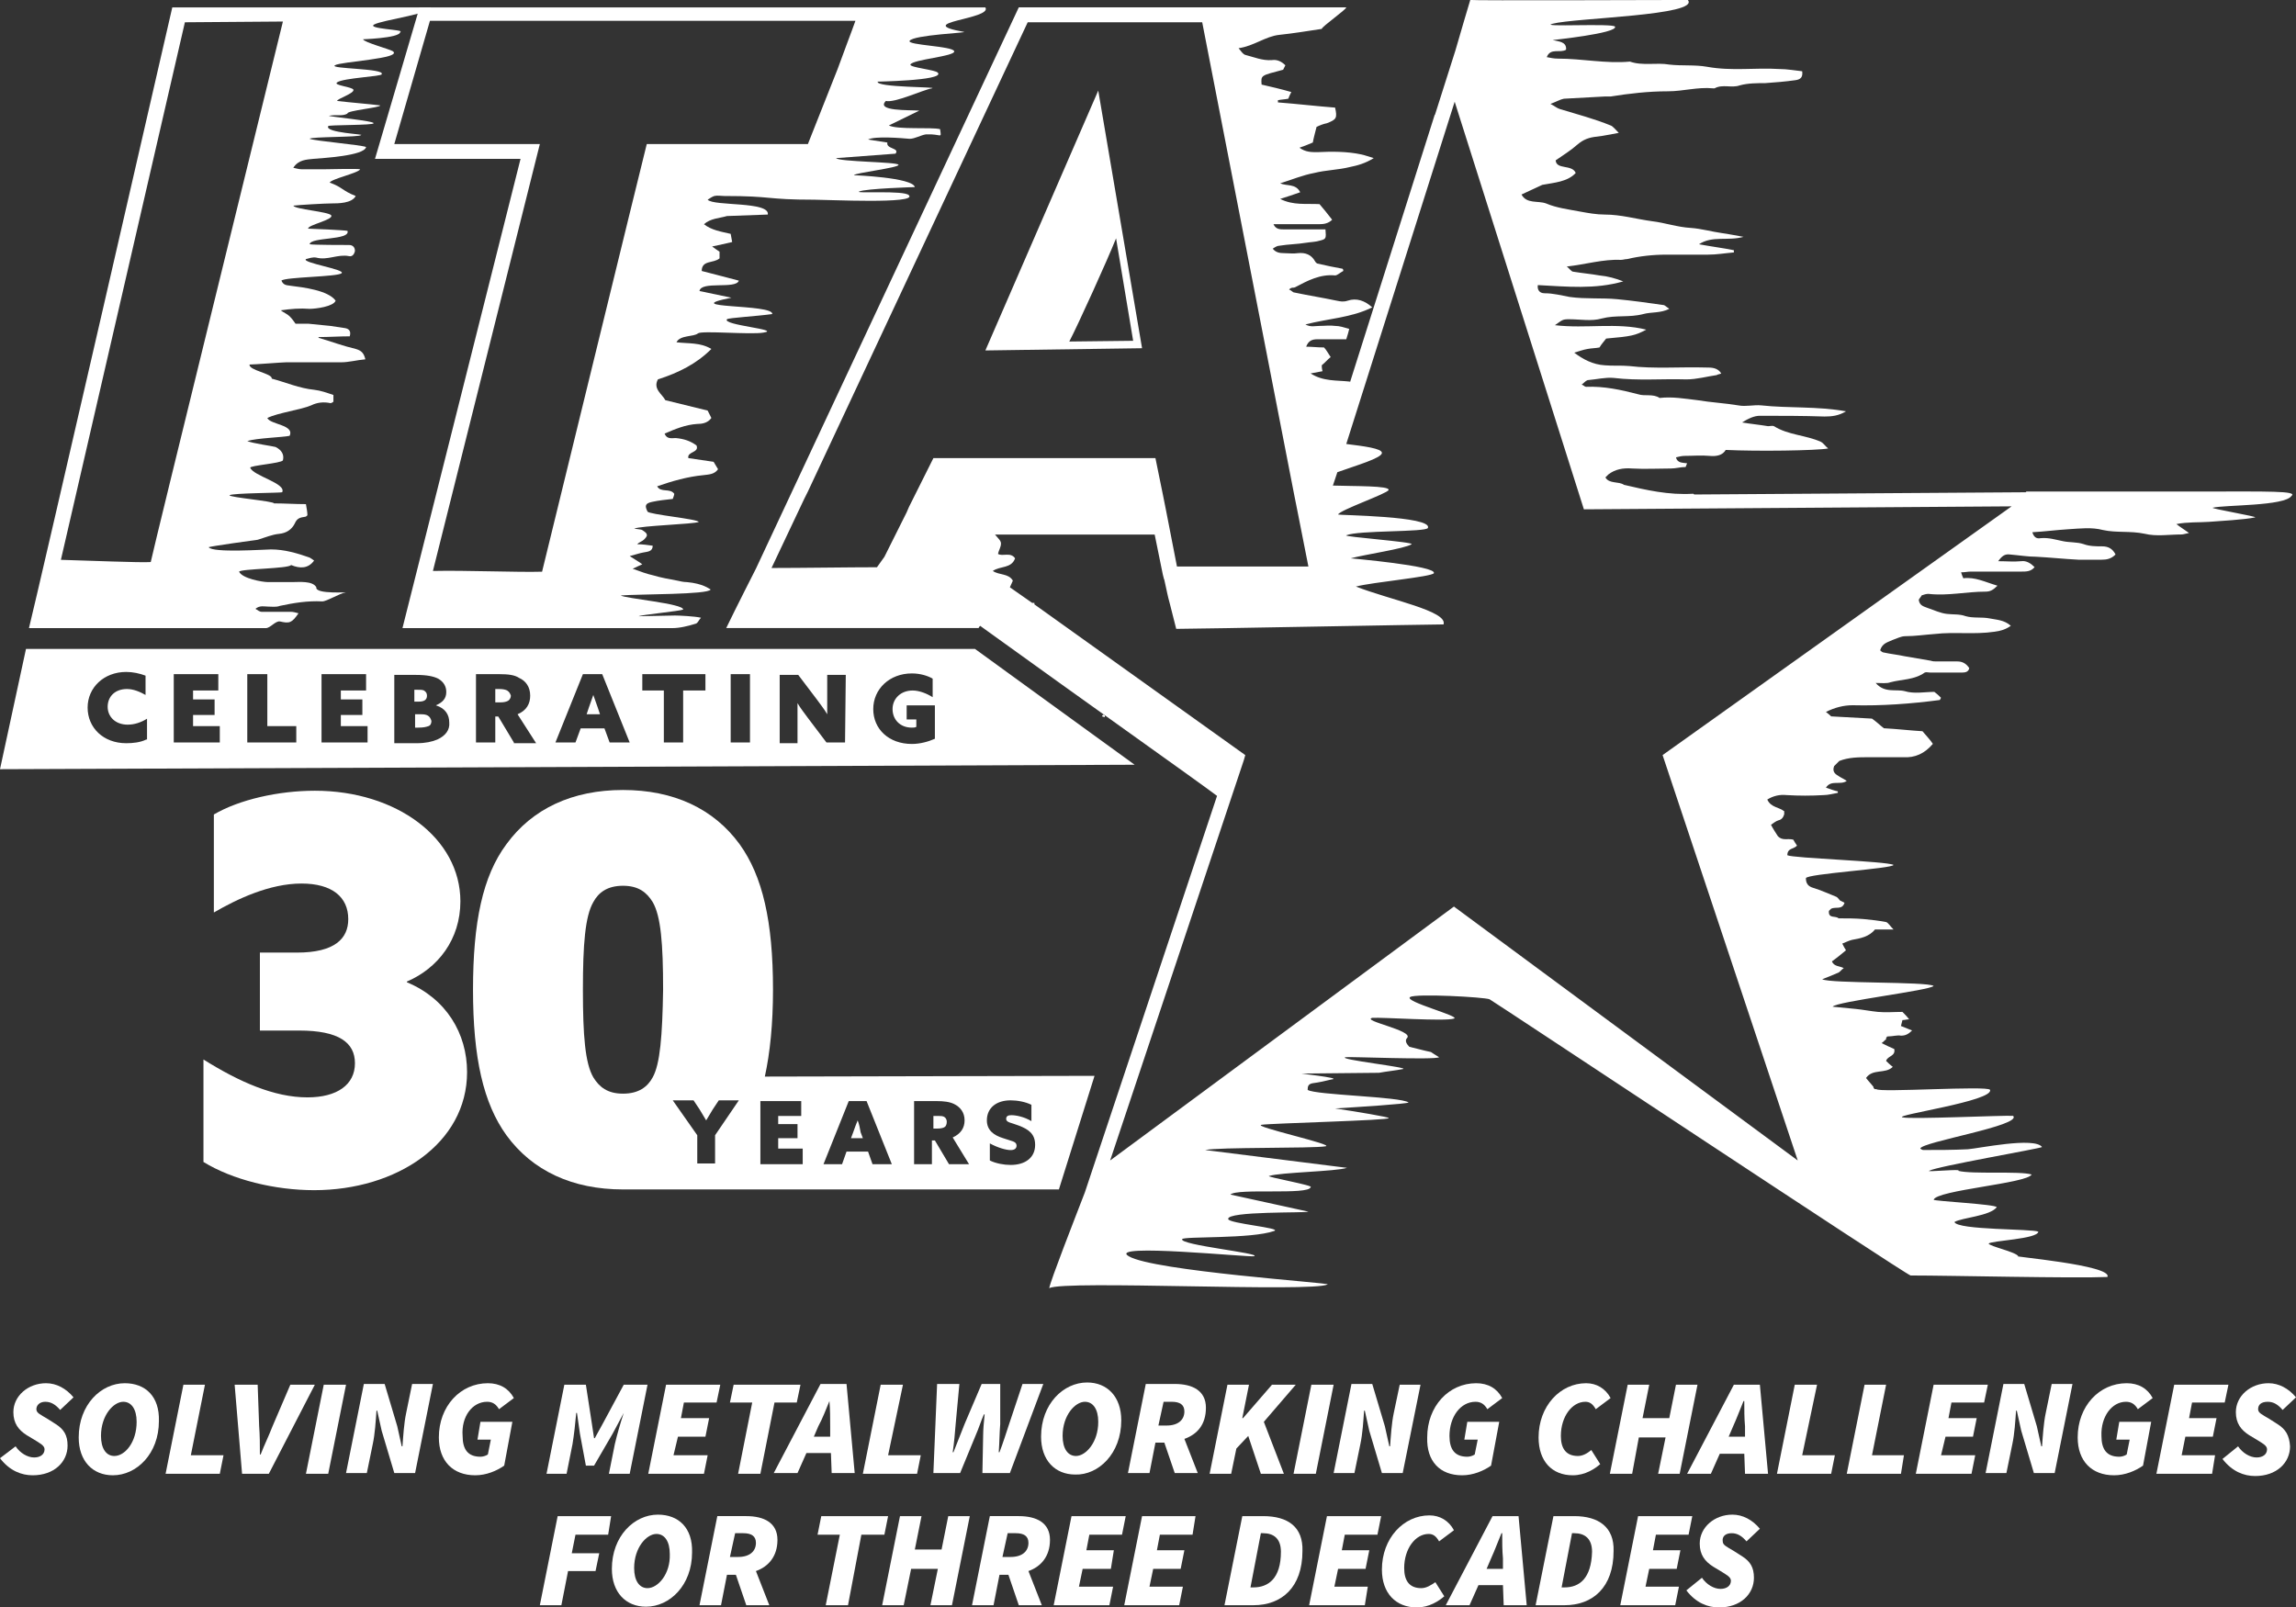 <?xml version="1.0" encoding="utf-8"?>
<!-- Generator: Adobe Illustrator 27.0.0, SVG Export Plug-In . SVG Version: 6.00 Build 0)  -->
<svg version="1.1" xmlns="http://www.w3.org/2000/svg" xmlns:xlink="http://www.w3.org/1999/xlink" x="0px" y="0px" width="309.2px"
	 height="216.5px" viewBox="0 0 309.2 216.5" style="enable-background:new 0 0 309.2 216.5;" xml:space="preserve">
<rect x="0" y="0" width="309.2" height="216.5" fill="#333333" stroke="none"/>
<style type="text/css">
	.st0{fill:#FFFFFF;}
</style>
<g id="Layer_1">
	<g id="Layer_2_00000144322813807190758180000005456168184291685808_">
	</g>
</g>
<g id="Layer_2">
	<g>
		<g id="Layer_1_00000145756910629135448750000003295135317656416915_">
			<path class="st0" d="M222.4,50.5c0.1,0,0.1,0.1,0.2,0.1L222.4,50.5C222.4,50.6,222.4,50.5,222.4,50.5L222.4,50.5z"/>
			<path class="st0" d="M148.8,96.4c-0.1,0.4-0.2,0.1-0.3,0l0,0C148.5,96.3,148.7,96.3,148.8,96.4L148.8,96.4z"/>
			<path class="st0" d="M239,108.8c0,0.1,0.1,0.1,0.1,0.2l-0.1,0.1l0,0C238.9,109.1,238.9,108.9,239,108.8L239,108.8z"/>
			<path class="st0" d="M252.7,138.1c-0.1,0.1-0.2,0.2-0.3,0.3l0,0c-0.1-0.1-0.1-0.2-0.1-0.3s0.1-0.1,0.1-0.1l0,0
				C252.5,138,252.6,138,252.7,138.1C252.7,138.2,252.7,138.1,252.7,138.1z"/>
			<path class="st0" d="M250.7,144.7c0.1,0.1,0.2,0.2,0.3,0.3l0,0c-0.1,0.1-0.3,0.1-0.4,0l0,0C250.7,144.9,250.6,144.8,250.7,144.7
				C250.7,144.7,250.7,144.6,250.7,144.7L250.7,144.7z"/>
			<path class="st0" d="M256.3,69.7C256.3,69.8,256.4,69.8,256.3,69.7C256.4,69.8,256.3,69.8,256.3,69.7L256.3,69.7z"/>
			<path class="st0" d="M257.9,80.8C257.8,80.8,257.8,80.7,257.9,80.8C257.8,80.7,257.8,80.8,257.9,80.8L257.9,80.8z"/>
			<path class="st0" d="M240,81.5C240,81.5,240.1,81.6,240,81.5C240.1,81.6,240,81.5,240,81.5L240,81.5z"/>
			<path class="st0" d="M236.1,84.1C236.1,84.1,236.2,84.2,236.1,84.1C236.2,84.2,236.1,84.1,236.1,84.1L236.1,84.1z"/>
			<path class="st0" d="M254,86.7C253.9,86.6,253.9,86.6,254,86.7C253.9,86.6,253.9,86.6,254,86.7L254,86.7z"/>
			<path class="st0" d="M246.5,102.3C246.4,102.3,246.4,102.2,246.5,102.3C246.4,102.2,246.4,102.3,246.5,102.3L246.5,102.3z"/>
			<path class="st0" d="M246.5,104.3C246.4,104.3,246.4,104.4,246.5,104.3C246.4,104.4,246.4,104.3,246.5,104.3L246.5,104.3z"/>
			<path class="st0" d="M239,108.8c0,0.1,0,0.3,0,0.4C238.8,109.1,238.8,108.9,239,108.8z"/>
			<path class="st0" d="M238,112.1C238,112.1,237.9,112.2,238,112.1C237.9,112.2,238,112.1,238,112.1L238,112.1z"/>
			<path class="st0" d="M232.5,119.3C232.5,119.2,232.6,119.1,232.5,119.3C232.6,119.2,232.5,119.2,232.5,119.3L232.5,119.3z"/>
			<path class="st0" d="M246.5,120.5c0,0.1-0.1,0.1-0.1,0.1C246.4,120.6,246.5,120.6,246.5,120.5L246.5,120.5z"/>
			<path class="st0" d="M245.2,121.5C245.1,121.5,245.1,121.4,245.2,121.5C245.1,121.4,245.1,121.5,245.2,121.5L245.2,121.5z"/>
			<path class="st0" d="M246.2,122.8C246.1,122.9,246.1,122.9,246.2,122.8C246.1,122.9,246.1,122.9,246.2,122.8L246.2,122.8z"/>
			<path class="st0" d="M175.5,126.4C175.5,126.5,175.6,126.5,175.5,126.4C175.6,126.5,175.5,126.5,175.5,126.4L175.5,126.4z"/>
			<path class="st0" d="M211,133.6c0,0.1-0.1,0.1-0.1,0.1C210.9,133.7,210.9,133.6,211,133.6L211,133.6z"/>
			<path class="st0" d="M212,134.2C211.9,134.3,211.9,134.3,212,134.2C211.9,134.3,211.9,134.3,212,134.2L212,134.2z"/>
			<path class="st0" d="M206.8,138.1C206.8,138.1,206.9,138,206.8,138.1C206.9,138,206.8,138.1,206.8,138.1
				C206.7,138.1,206.8,138.1,206.8,138.1z"/>
			<path class="st0" d="M252.7,138.2c-0.1,0-0.3,0-0.4,0C252.5,137.9,252.6,137.9,252.7,138.2z"/>
			<path class="st0" d="M252.4,138.1c0,0.1,0,0.3,0,0.4C252.1,138.4,252.1,138.2,252.4,138.1z"/>
			<path class="st0" d="M207.7,138.8c0-0.1,0.1-0.1,0.1-0.1S207.8,138.7,207.7,138.8L207.7,138.8z"/>
			<path class="st0" d="M188.2,139.4C188.1,139.5,188.1,139.5,188.2,139.4C188.1,139.5,188.1,139.5,188.2,139.4L188.2,139.4z"/>
			<path class="st0" d="M220.1,139.4C220.1,139.5,220,139.5,220.1,139.4C220,139.5,220.1,139.5,220.1,139.4L220.1,139.4z"/>
			<path class="st0" d="M191.1,140.1C191.1,140.1,191,140.2,191.1,140.1C191,140.2,191.1,140.1,191.1,140.1L191.1,140.1z"/>
			<path class="st0" d="M225,142.7C224.9,142.7,224.9,142.8,225,142.7C224.9,142.8,224.9,142.8,225,142.7L225,142.7z"/>
			<path class="st0" d="M250.8,144.6c0,0.1,0,0.3,0,0.4C250.5,144.9,250.5,144.7,250.8,144.6z"/>
			<path class="st0" d="M250.7,145c0.1,0,0.3,0,0.4,0C251,145.2,250.8,145.2,250.7,145z"/>
			<path class="st0" d="M176.1,147.6C176.1,147.5,176,147.5,176.1,147.6C176,147.5,176.1,147.5,176.1,147.6L176.1,147.6z"/>
			<path class="st0" d="M230.2,153.1C230.3,153.1,230.3,153,230.2,153.1C230.3,153,230.3,153.1,230.2,153.1L230.2,153.1z"/>
			<path class="st0" d="M238.4,158.3C238.4,158.3,238.4,158.2,238.4,158.3C238.4,158.2,238.4,158.3,238.4,158.3
				C238.3,158.3,238.4,158.3,238.4,158.3z"/>
			<path class="st0" d="M158.2,159.6C158.2,159.6,158.1,159.5,158.2,159.6C158.1,159.5,158.2,159.6,158.2,159.6L158.2,159.6z"/>
			<path class="st0" d="M245.8,103C245.8,102.9,245.7,102.9,245.8,103C245.7,102.9,245.8,102.9,245.8,103L245.8,103z"/>
			<path class="st0" d="M225.7,39.1c-0.1,0-0.1-0.1-0.1-0.1C225.6,39,225.6,39.1,225.7,39.1L225.7,39.1z"/>
			<path class="st0" d="M214.3,51.5C214.2,51.4,214.1,51.4,214.3,51.5C214.1,51.4,214.2,51.5,214.3,51.5
				C214.2,51.5,214.3,51.5,214.3,51.5z"/>
			<path class="st0" d="M215.9,52.8C215.8,52.8,215.8,52.9,215.9,52.8C215.8,52.9,215.8,52.9,215.9,52.8L215.9,52.8z"/>
			<path class="st0" d="M148.8,96.5c-0.1,0-0.3,0-0.4,0C148.5,96.2,148.7,96.2,148.8,96.5z"/>
			<path class="st0" d="M27.4,142.7c4.8,3,9.5,5.1,14,5.1c4,0,6.4-1.7,6.4-4.6c0-2.8-2.2-4.4-7.5-4.4H35v-10.5h5
				c5.1,0,6.9-1.9,6.9-4.5c0-3-2.2-4.8-6.3-4.8c-4.3,0-8.7,2.1-11.8,3.9v-13.2c3.4-2,8.7-3.2,13.6-3.2c11,0,19.6,6.4,19.6,14.9
				c0,5.1-3,9-7.2,10.8v0.1c5.3,2.2,8.1,6.9,8.1,12.1c0,9.6-9.5,15.9-20.6,15.9c-5.3,0-11-1.4-14.9-3.8
				C27.4,156.5,27.4,142.7,27.4,142.7z"/>
			<path class="st0" d="M121.1,72.3C121.1,72.3,121.1,72.4,121.1,72.3C121,72.4,121.1,72.3,121.1,72.3
				C121.2,72.3,121.1,72.3,121.1,72.3z"/>
			<path class="st0" d="M125,75.2C124.9,75.2,124.9,75.3,125,75.2C124.9,75.3,125,75.2,125,75.2L125,75.2z"/>
			<path class="st0" d="M122.4,80.3C122.5,80.3,122.5,80.2,122.4,80.3C122.5,80.2,122.5,80.2,122.4,80.3L122.4,80.3z"/>
			<g>
				<path class="st0" d="M115.5,150.9L115.5,150.9c-0.2,0.5-0.4,1-0.6,1.6l-0.3,0.8h1.6l-0.3-0.8
					C115.8,151.9,115.7,151.4,115.5,150.9z"/>
				<path class="st0" d="M127.1,150.4c-0.2-0.1-0.5-0.1-1-0.1h-0.4v1.7h0.6c0.4,0,0.8-0.1,0.9-0.2c0.2-0.1,0.3-0.4,0.3-0.7
					C127.5,150.7,127.3,150.5,127.1,150.4z"/>
				<path class="st0" d="M103,145c0.7-3.2,1.1-7.1,1.1-11.7c0-9.2-1.4-15.3-4.5-19.6c-3.5-4.8-8.9-7.3-15.7-7.3
					c-6.8,0-12.2,2.5-15.7,7.3c-3.2,4.3-4.5,10.5-4.5,19.6c0,9.2,1.4,15.3,4.5,19.6c3.5,4.8,8.9,7.3,15.7,7.3c1.5,0,58.7,0,58.7,0
					l4.8-15.3L103,145L103,145z M87.9,145.1c-0.7,1.3-1.9,2.2-4,2.2s-3.2-0.9-4-2.2c-1.1-1.9-1.4-5.6-1.4-11.8
					c0-6.1,0.3-9.9,1.4-11.8c0.7-1.3,1.9-2.2,4-2.2s3.2,0.9,4,2.2c1.1,1.9,1.4,5.6,1.4,11.8C89.2,139.5,88.9,143.3,87.9,145.1z
					 M96.3,152.9v3.8h-2.4v-3.8l-3.3-4.7h2.8l0.8,1.2c0.3,0.5,0.6,1,0.9,1.5l0,0c0.3-0.5,0.6-1,0.9-1.5l0.8-1.2h2.7L96.3,152.9z
					 M108.1,156.8h-5.7v-8.5h5.5v2h-3.1v1.1h2.6v1.9h-2.6v1.4h3.3C108.1,154.7,108.1,156.8,108.1,156.8z M117.5,156.8l-0.6-1.7H114
					l-0.6,1.7h-2.5l3.4-8.5h2.4l3.4,8.5H117.5z M127.8,156.8l-1.9-3.2h-0.4v3.2h-2.4v-8.5h3c1,0,1.8,0.1,2.4,0.4
					c0.8,0.4,1.4,1.1,1.4,2.2c0,1-0.5,1.8-1.6,2.3l2.2,3.6H127.8z M136.1,156.9c-0.9,0-2-0.2-2.8-0.6V154c1.1,0.6,2.2,0.9,2.8,0.9
					c0.5,0,0.8-0.2,0.8-0.6c0-0.6-0.7-0.6-1.8-1c-1.3-0.4-2.2-1.1-2.2-2.4c0-1.7,1.3-2.7,3.2-2.7c0.9,0,2,0.2,2.8,0.6v2.2
					c-1-0.6-2.1-0.8-2.7-0.8c-0.4,0-0.7,0.1-0.7,0.5c0,0.5,0.7,0.5,1.7,0.9c1.3,0.5,2.2,1.1,2.2,2.6
					C139.4,155.9,138.1,156.9,136.1,156.9z"/>
			</g>
			<path class="st0" d="M68.3,93c-0.2-0.1-0.5-0.2-1.1-0.2h-0.5v1.8h0.7c0.5,0,0.8-0.1,1-0.2s0.4-0.4,0.4-0.7
				C68.7,93.4,68.6,93.2,68.3,93z"/>
			<path class="st0" d="M57.5,93.7c0-0.3-0.1-0.5-0.4-0.7c-0.2-0.1-0.5-0.1-1-0.1h-0.3v1.6h0.6C57.2,94.5,57.5,94.2,57.5,93.7z"/>
			<path class="st0" d="M79.9,93.6L79.9,93.6c-0.2,0.6-0.4,1.1-0.6,1.7L79,96.2h1.8l-0.3-0.9C80.3,94.7,80.1,94.2,79.9,93.6z"/>
			<path class="st0" d="M56.7,96.2h-0.8V98h0.4c0.8,0,1.1-0.1,1.4-0.2c0.3-0.1,0.4-0.4,0.4-0.7C57.9,96.4,57.5,96.2,56.7,96.2z"/>
			<path class="st0" d="M131.3,87.4H3.5L0,103.6l152.8-0.6L131.3,87.4z M19.7,99.6c-0.8,0.4-1.8,0.5-2.7,0.5c-3.1,0-5.2-2.1-5.2-4.8
				c0-2.7,2.2-4.8,5.2-4.8c0.9,0,1.8,0.2,2.6,0.5v2.6c-0.7-0.4-1.6-0.8-2.5-0.8c-1.6,0-2.6,1-2.6,2.4c0,1.3,1,2.4,2.7,2.4
				c0.9,0,1.8-0.3,2.6-0.8v2.8H19.7z M29.6,100h-6.2v-9.2h6V93H26v1.2h2.9v2.1H26v1.5h3.6C29.6,97.8,29.6,100,29.6,100z M39.8,100
				h-6.5v-9.2H36v7h3.9v2.2H39.8z M49.5,100h-6.2v-9.2h6V93h-3.4v1.2h2.9v2.1h-2.9v1.5h3.6C49.5,97.8,49.5,100,49.5,100z M58.9,99.6
				c-0.7,0.3-1.6,0.5-2.8,0.5h-3v-9.2H56c1.5,0,2.4,0.2,3,0.5c0.7,0.4,1.1,1,1.1,1.8c0,0.9-0.5,1.4-1.4,1.8l0,0
				c1.3,0.4,1.8,1.3,1.8,2.3C60.6,98.3,60,99.1,58.9,99.6z M69.2,100l-2.1-3.5h-0.4v3.5h-2.6v-9.2h3.2c1.1,0,2,0.1,2.6,0.5
				c0.9,0.4,1.5,1.2,1.5,2.4c0,1.1-0.5,2-1.7,2.5l2.5,3.9h-3V100z M82.1,100l-0.7-1.9h-3.2l-0.7,1.9h-2.7l3.7-9.2h2.6l3.7,9.2H82.1z
				 M95,93h-3v7h-2.6v-7h-2.9v-2.2H95V93z M101,100h-2.6v-9.2h2.6V100z M113.8,100h-2.5l-2.5-3.3c-0.5-0.7-1-1.3-1.4-2l0,0
				c0,0.8,0,1.6,0,2.4v3H105v-9.2h2.5l2.5,3.3c0.5,0.7,1,1.3,1.4,2l0,0c0-0.8,0-1.6,0-2.3v-3h2.5L113.8,100L113.8,100z M125.9,99.5
				c-0.9,0.4-2,0.7-3.1,0.7c-3.1,0-5.2-2-5.2-4.7s2.2-4.8,5.2-4.8c1.1,0,2.1,0.3,2.8,0.7v2.5c-0.8-0.5-1.8-0.9-2.7-0.9
				c-1.6,0-2.7,1.1-2.7,2.5s1,2.5,2.6,2.5c0.2,0,0.4,0,0.6-0.1v-1h-1.3V95h3.8C125.9,95,125.9,99.5,125.9,99.5z"/>
			<path class="st0" d="M227.2,62.7C227.1,62.7,227.1,62.7,227.2,62.7C227.1,62.7,227.1,62.7,227.2,62.7
				C227.1,62.8,227.2,62.7,227.2,62.7z"/>
			<path class="st0" d="M198.6,16.3C198.7,16.3,198.7,16.2,198.6,16.3C198.7,16.2,198.7,16.3,198.6,16.3L198.6,16.3z"/>
			<path class="st0" d="M202.2,26.8C202.2,26.7,202.3,26.6,202.2,26.8C202.3,26.6,202.2,26.7,202.2,26.8L202.2,26.8z"/>
			<path class="st0" d="M207.1,15.7C207,15.6,207,15.6,207.1,15.7C207,15.6,207,15.6,207.1,15.7L207.1,15.7z"/>
			<path class="st0" d="M196,7.9C196,7.9,196.1,7.9,196,7.9C196.1,8,196.1,7.9,196,7.9L196,7.9z"/>
			<path class="st0" d="M202.7,1.3C202.6,1.4,202.6,1.4,202.7,1.3C202.6,1.4,202.6,1.4,202.7,1.3L202.7,1.3z"/>
			<path class="st0" d="M132.7,1c-1.3,0-76.2,0-76.2,0l-6,20.4h19.6L54.2,84.6h19.1l0,0c6.5,0,13.2,0,17.2,0c1.1,0,2.2-0.3,3.2-0.6
				c0.3-0.1,0.4-0.5,0.7-0.8c-0.8-0.2-3-0.3-3.5-0.3L86,83c0.4-0.2,5.6-0.7,6-0.9c0.1-0.8-7.9-1.5-8.4-1.9
				c2.6-0.2,11.8-0.1,12.1-0.8c-0.2-0.1-1-0.8-3.2-1c-0.4,0-0.9-0.1-1.3-0.2C90.1,78,89,77.8,88,77.5c-0.9-0.2-1.7-0.5-2.8-0.9
				c0.6-0.3,0.9-0.4,1.3-0.6c-0.7-0.5-1.1-0.7-1.7-1.1c0.8-0.2,1.3-0.4,1.9-0.5c0.5-0.1,1.2-0.1,1.2-0.9c-0.7-0.1-1.4-0.2-2.1-0.2
				c0.3-0.3,0.7-0.4,0.9-0.6c0.2-0.2,0.5-0.5,0.4-0.7c0-0.2-0.3-0.4-0.6-0.6c-0.1-0.1-0.5-0.1-1.1-0.2c0.9-0.4,8-0.6,8.7-0.9
				c-0.1-0.4-6.7-1-6.9-1.4c-0.4-0.8-0.3-1.1,0.6-1.3c0.9-0.2,1.9-0.3,2.8-0.4c0.1-0.3,0.2-0.5,0.2-0.7c-0.6-0.8-1.8-0.1-2.3-1
				c2-0.7,4.1-1.3,6.2-1.5c0.8-0.1,1.5-0.1,2-0.8l-0.6-1l-3.4-0.5c-0.2-0.9,1.5-0.7,1.1-1.7c-0.8-0.6-1.7-0.9-2.8-1
				c-0.5,0-1.2,0.2-1.5-0.6c1.4-0.6,2.8-1.2,4.4-1.3c0.6,0,1.4-0.1,1.9-0.8l-0.5-1l-5.7-1.4c-0.4-0.8-1.7-1.5-1-2.8
				c2.8-0.9,5.2-2.1,7.2-4.1c-1.5-0.9-3.1-0.7-4.7-0.9c0.5-1,2.3-0.7,2.9-1.2c0.5-0.4,7.1,0.2,8.8-0.1c2.6-0.4-5.6-1-4.9-1.8
				c0.2-0.2,4-0.4,6.1-0.7c0.2-1.4-13.1-0.7-5.5-2.2l-4.3-0.9c0.2-1.4,4.9-0.2,5.3-1.4l-5-1.3c0-1.5,1.6-1,2.4-1.7
				c0-0.3,0-0.6,0-0.9c-0.3-0.2-0.6-0.4-1-0.7c1-0.2,1.8-0.4,2.7-0.6l-0.2-1.1l0,0c-1.3-0.3-2.6-0.5-3.6-1.3l0,0
				c0.9-0.8,2.1-0.8,3.1-1.1l5.5-0.2c0.3-1.8-7.3-1.1-8.1-2c0.3-0.2,0.6-0.4,0.9-0.5c0.4-0.1,0.9,0,1.3,0c6.7,0,5.5,0.5,12.2,0.5
				c1.7,0,13.9,0.6,12.7-0.6c-0.6-0.7-7.4-0.2-6.7-0.5c0.8-0.4,7.5-0.6,7.5-0.6c-0.3-1.3-8.2-1.6-8.2-1.6c0-0.3,6.1-1,6-1.4
				s-8.1-0.4-8.4-0.9l8-0.6c0.6-0.8-1.3-0.6-1.1-1.5l-2.6-0.4c0.9-0.5,4.5-0.2,5.6-0.1c0.7,0,1.5-0.5,2.2-0.6
				c2.1-0.1,2.1,0.7,1.9-0.7c-1.2-0.3-5.7,0.1-6.9-0.5l4.1-2c-1.4-0.1-5.9,0.1-4.5-1.3c1.2,0.3,5-1.5,6.2-1.7
				c1.1-0.2-7.6-0.1-7.3-0.9c-0.8,0,9.1-0.1,8.1-1.2c-0.3-0.4-3.8-0.7-3.7-1.1c0.3-0.7,6.1-1.1,5.9-1.8c-0.2-0.7-6.4-0.8-6-1.4
				c0.5-0.8,8.1-1.1,7.3-1.2C122.6,3,133.7,2.6,132.7,1z M53.1,19.4l4.8-16.6h57.3c-0.6,1.7-1.5,4-2.4,6.5l-4,10.1
				c-2,0-15.8,0-21.7,0l0,0C86.9,20.1,73.2,76.2,73,77c-3.2,0.1-10.4-0.2-14.7-0.1l14.4-57.5C72.7,19.4,53.1,19.4,53.1,19.4z"/>
			<path class="st0" d="M58,1c-1.4,0-34.8,0-34.8,0S4.9,80.7,3.9,84.6c0.8,0,29.7,0,31.9,0c0.6,0,1.3-1,1.9-0.9
				c1.3,0.3,1.6,0.2,2.5-1.1c-0.4-0.1-0.7-0.2-1.1-0.2c-1.3,0-2.6,0-3.9,0c-0.2,0-0.5-0.2-0.8-0.4c0.6-0.5,1.2-0.3,1.7-0.3
				s1.1,0.1,1.6-0.1c1.9-0.4,3.7-0.7,5.7-0.6c0.6,0,2.4-1.1,3.1-1.2c0.7-0.1-4.1,0.3-3.9-0.7c-0.5-0.9-2.3-0.7-3.3-0.7
				c-1.6,0-1.7,0-3.2,0c-0.8,0-3.5-0.5-3.9-1.4c0.2-0.4,6.7-0.4,7-0.9c1.2,0.5,2.3,0.5,3.1-0.6c-0.3-0.2-0.4-0.3-0.6-0.4
				C40,74.5,38.3,74,36.5,74c-0.8,0-7.9,0.5-8.4-0.3c0.1-0.1,6.5-1,6.6-1c1-0.3,1.9-0.7,2.9-0.8c1-0.1,1.7-0.6,2.1-1.4
				c0.3-0.7,0.7-0.8,1.4-0.9c0.1,0,0.2-0.1,0.3-0.2c0-0.4-0.1-0.9-0.2-1.5c-1.5,0-2.8-0.1-4.3-0.1c0-0.3-6-0.8-6-1.1
				c0.5-0.3,6.8-0.3,7.1-0.4c0.6-1.2-3.9-2.2-4.3-3.3c-0.1-0.3,4.2-0.6,4.4-1c0.2-0.8-0.2-1.4-1-1.8c-0.3-0.1-3.2-0.5-3.8-0.8
				c1.3-0.4,4.8-0.5,5.7-0.7c0.7-1.5-2.6-1.5-3-2.4c1.4-0.7,4.5-1.1,5.9-1.7c0.8-0.4,1.7-0.5,2.6-0.3c0.1,0,0.3-0.1,0.4-0.2
				c0-0.3,0-0.5,0-0.9c-0.9-0.3-1.7-0.6-2.6-0.7c-2-0.2-3.8-1-5.7-1.5c0.1-0.7-3.1-1.1-3-1.9c0.7,0,4.4-0.3,4.9-0.3
				c2.5,0,4.9,0,7.4,0c1.1,0,2.1-0.3,3.3-0.4c-0.2-0.9-0.6-1.2-1.3-1.4c-1.7-0.4-3.3-1-5-1.5v-0.1c1.4,0,2.8-0.1,4.2-0.1
				c0.2-0.7-0.1-1-0.6-1.1c-0.7-0.1-1.3-0.2-2-0.3c-1-0.1-2-0.2-3-0.3c-0.5,0-1,0-1.7,0c-0.2-0.3-0.5-0.7-0.8-1s-0.8-0.5-1.2-0.8
				c1.4-0.2,2.6-0.3,3.9-0.2c0.8,0,3.2-0.3,3.5-1.1c-1-1.4-4.4-1.8-6-2c-0.5-0.1-1,0-1.3-0.7c0.5-0.5,7.6-0.5,8.1-1
				c0.6-0.5-5.4-1.4-4.8-1.9c0.4-0.1,0.9-0.3,1.4-0.2c1.5,0.4,2.9-0.5,4.4-0.2c0.4,0.1,0.7-0.2,0.8-0.7c0-0.5-0.3-0.8-0.8-0.8
				s-4.8,0-5.3-0.1c0.1-1,5.5-0.5,5.1-1.8c-0.3-0.1-5-0.3-5.3-0.3c-0.1-0.5,3.5-1.2,3.1-1.8c-0.4-0.5-4.9-0.8-5.1-1.3
				c0.8-0.1,4.3-0.3,5.2-0.3c0.8,0,2.7,0,3.2-1c-1.8-0.7-1.8-1.2-3.5-1.8c0.2-0.5,3.9-1.3,4.1-1.8c-0.4-0.1-4.3,0-4.7,0
				c-1.1,0-2.1,0-3.2,0c-0.3,0-0.7-0.1-1.1-0.2c0.7-1.1,1.8-1.1,2.7-1.2c1.1-0.1,6.9-0.4,7.1-1.6c-0.8-0.3-6.8-0.8-7.6-1.1
				c0.1-0.3,6.8-0.2,6.9-0.5c0.8-0.1-4.9-0.3-4.4-1.2c-0.2-0.2,6.3-0.1,6.1-0.4c0.2-0.3-6.1-0.9-6-1c1-0.2,1.8,0.1,2.5-0.3
				c-0.2-0.4,4.5-0.8,4.4-1.1c-1.6-0.2-4.2-0.4-5.8-0.6c0-0.3,2.3-1,2.2-1.5c-0.1-0.4-2.8-0.6-2.2-1c0.8-0.6,6.1-0.8,6-1.1
				c0.5-0.8-7.1-0.7-6.3-1.2c0.7-0.5,9.2-0.9,7.8-1.9c-0.5-0.3-3.9-1.2-4-1.6c-0.7,0,5-0.1,5-1c0.7-0.3-4.6-0.4-3.5-1S58.2,1.8,58,1
				z M24.9,3l13.2-0.1c-2.8,11.5-17.3,70.4-17.8,72.8c-1.4,0.1-8.4-0.2-12.1-0.3L24.9,3z"/>
			<path class="st0" d="M297.3,66.2h-24.4c0,0,0,0-0.1,0.1l-44.6,0.3c-0.1,0-0.1-0.1-0.2-0.1c-3.3,0.2-6.3-0.5-9.3-1.2l0,0
				c-0.7-0.5-2-0.1-2.5-1c0.2-0.2,0.3-0.3,0.4-0.4c0.9-0.7,2-0.9,3.2-0.8c1.7,0.1,3.5,0,5.2,0c0.7,0,1.3-0.2,2-0.2
				c0.1-0.2,0.1-0.3,0.2-0.5c-0.6-0.1-1.3,0-1.5-0.8c0.4-0.1,0.8-0.2,1.2-0.2c1.1,0,2.2-0.1,3.3,0c1,0.1,1.8-0.1,2.2-0.8
				c4.2,0.2,12.2,0.1,13.8-0.2c-0.4-0.3-0.6-0.7-1-0.9c-2-0.9-4.4-0.9-6.3-2.1c-0.2-0.1-0.5,0-0.8,0c-1.2-0.2-2.3-0.3-3.5-0.5
				c0.8-0.5,1.6-0.9,2.4-0.9c2.9,0,5.8,0,8.7,0.1c1,0,1.9-0.1,2.9-0.7c-3.9-0.7-7.7-0.4-11.4-0.8c-1-0.1-2.1,0.2-3.1,0
				c-1.8-0.3-3.7-0.4-5.5-0.7c-1.7-0.2-3.4-0.5-5.1-0.3c-0.9-0.6-2-0.2-2.9-0.5c-2.3-0.6-4.6-1.1-7-1c-0.2,0-0.3-0.2-0.6-0.3
				c0.3-0.2,0.5-0.5,0.8-0.6c1.2-0.1,2.4-0.4,3.5-0.3c3.3,0.4,6.5,0.1,9.8,0.2c1.4,0,2.8-0.4,4.2-0.6h-0.1c0.2-0.1,0.4-0.1,0.6-0.2
				c-0.5-0.8-1.3-0.8-2.1-0.8c-3.4-0.1-6.9,0.2-10.3-0.2c-1.1-0.1-2.2,0-3.3-0.1c-1.6-0.1-2.9-0.8-4.1-1.7c0.7-0.2,1.2-0.4,1.8-0.5
				c0.5-0.1,1.1-0.1,1.6-0.2c0.3-0.5,0.6-0.8,0.9-1.2c3.4-0.3,3.9-0.4,5.4-1.2c-4-1-8.1-0.1-12.3-0.6c1-0.7,1-0.8,1.9-0.8
				c1.5,0,3,0.3,4.4-0.1c1.9-0.5,3.7-0.1,5.6-0.6c1.1-0.3,2.3-0.1,3.5-0.7c-0.3-0.2-0.5-0.4-0.7-0.5c-2.1-0.3-4.2-0.6-6.3-0.8
				s-4.2,0-6.4-0.3c-1.1-0.2-2.2-0.5-3.4-0.5c-0.7,0-1-0.5-0.9-1.1c3.9,0.2,7.7,0.6,11.5-0.5c-1-0.4-2.1-0.7-3.2-0.8
				c-1.1-0.2-2.3-0.3-3.5-0.5c-0.3,0-0.5-0.4-0.9-0.7c2.6-0.3,4.9-1,7.3-0.9c0.3,0,0.5-0.1,0.8-0.1c1.7-0.4,3.5-0.6,5.3-0.6
				c1.9,0,3.8,0,5.6,0c1.2,0,2.3-0.2,3.5-0.3c0-0.1,0-0.2,0-0.3c-1.5-0.3-3.1-0.5-4.7-0.8c1.8-1.2,3.9-0.4,6-1
				c-1.2-0.2-2.1-0.4-2.9-0.5c-1.4-0.2-2.8-0.6-4.2-0.7c-1.8-0.1-3.5-0.7-5.2-0.9c-2.2-0.3-4.2-0.9-6.4-0.9c-1.1,0-2.2-0.2-3.3-0.4
				c-1.6-0.3-3.2-0.5-4.6-1.1c-1.1-0.4-2.6,0.1-3.3-1.2c0.9-0.4,1.9-0.9,2.8-1.3l0,0c1.6-0.3,3.4-0.4,4.5-1.6
				c-0.5-1.2-2.6-0.4-2.7-1.7c1-0.7,2-1.3,2.9-2.1c0.8-0.7,1.6-1,2.7-1.1c0.9-0.1,1.7-0.3,2.9-0.5c-0.5-0.5-0.8-0.9-1.1-1
				c-2.2-0.9-4.5-1.5-6.8-2.2c-0.4-0.1-0.7-0.4-1.3-0.7c0.8-0.3,1.3-0.6,1.8-0.7c1.8-0.1,3.7-0.2,5.5-0.3c0.3,0,0.6,0,0.8,0
				c2.5-0.4,5.1-0.7,7.7-0.7c2.1,0,4-0.6,6.1-0.4c0.1,0,0.2,0,0.2,0c1.1-0.6,2.3,0,3.4-0.4c1.1-0.3,2.3-0.3,3.4-0.3
				c1.4-0.1,2.7-0.2,4.1-0.4c0.7-0.1,1-0.4,0.9-1.2c-1-0.1-2-0.3-3.1-0.3c-3.2-0.2-6.4,0.3-9.7-0.3c-1.7-0.3-3.4-0.1-5.1-0.3
				c-1.7-0.3-3.6,0.2-5.3-0.4c-3.2,0.3-6.4-0.4-9.7-0.4c-0.5,0-1-0.1-1.5-0.2c0.5-1.3,1.8-0.5,2.6-1c0.1-1.1-1-1.1-1.8-1.3
				c-0.1,0,8.7-0.9,8.4-1.8c-0.2-0.5-10.5,0.1-8.4-0.4c3-0.8,19.9-1.1,18.2-3.2c-2.5,0-29.2,0.1-29.3,0c-0.5,1.6-1.2,4.1-2,6.8l0,0
				l-2.7,8.5c0,0.1-0.1,0.2-0.1,0.2l0,0l-11.4,36v-0.1c-1.8-0.2-3.6,0-5.3-1.1c0.6-0.1,1.1-0.2,1.6-0.3c-0.1-0.4-0.1-0.7-0.1-0.8
				c0.5-0.4,0.8-0.8,1.2-1.1c-0.4-0.6-0.6-1-0.9-1.3c-0.9,0-1.6-0.1-2.4-0.1c0.3-0.8,0.8-1,1.5-1c1.3,0,2.5,0,3.9,0
				c0.2-0.6,0.3-1,0.4-1.4c-0.7-0.2-1.3-0.4-1.9-0.4c-0.7-0.1-1.4,0-2.1,0c-0.6,0-1.2,0.2-1.9-0.2c3.1-0.8,6.2-0.9,9-2.3
				c-1-0.9-2.1-1.3-3.3-0.9c-0.6,0.2-1,0.1-1.5,0c-1.9-0.4-3.8-0.7-5.7-1.1c-0.2,0-0.4-0.3-0.7-0.4c0.1-0.1,0.2-0.2,0.3-0.2
				c0.1-0.1,0.3,0,0.5-0.1c1.7-0.9,3.4-1.8,5.4-1.6c0.3,0,0.7-0.4,1.1-0.6c0-0.1,0-0.2-0.1-0.3c-1.1-0.2-2.1-0.4-3.4-0.7
				c0,0-0.2-0.1-0.3-0.3c-0.5-0.9-1.3-1.2-2.3-1.1c-0.6,0.1-1.3,0-1.9,0c-0.6,0-1.1-0.1-1.5-0.6c0.3-0.2,0.6-0.4,0.9-0.4
				c1.2-0.2,2.4-0.2,3.6-0.4c0.6-0.1,1.3-0.1,1.9-0.3c0.8-0.2,0.8-0.3,0.7-1.5c-0.5,0-1,0-1.6,0c-1.3,0-2.7,0-4,0
				c-0.5,0-1.1,0-1.4-0.7c0.6,0,1.2,0,1.7,0c1.5,0,3,0,4.5,0c0.6,0,1.2-0.1,1.7-0.6c-0.6-0.8-1.2-1.5-1.7-2.1
				c-1.8-0.1-3.5,0.2-5.3-0.7c1-0.3,1.8-0.6,2.7-0.9c-0.6-1.2-1.8-0.8-2.7-1.2c1.6-0.5,3-1.1,4.6-1.4c1.6-0.4,3.2-0.4,4.8-0.8
				c1-0.2,2.1-0.5,3.2-1.2c-0.7-0.2-1.2-0.4-1.7-0.5c-1.9-0.4-3.9-0.4-5.9-0.3c-0.8,0-1.6,0-2.4-0.6c0.6-0.2,1.1-0.4,1.8-0.7
				c0.1-0.6,0.3-1.3,0.5-2.1c0.4-0.2,0.9-0.4,1.4-0.5c1.3-0.5,1.4-0.7,1.1-2.1c-2.6-0.2-5.1-0.5-7.7-0.7c0-0.1,0-0.2,0-0.3
				c0.5-0.1,0.9-0.1,1.4-0.2c0.1-0.3,0.2-0.5,0.4-0.9c-1.4-0.4-2.7-0.7-4-1c-0.1-1.3-0.1-1.2,2.9-2c0.1-0.2,0.2-0.4,0.3-0.6
				c-0.5-0.5-1.1-0.8-1.8-0.7c-1.3,0.1-2.4-0.4-3.6-0.7c-0.3-0.1-0.5-0.4-0.9-0.9c2.1-0.3,3.6-1.6,5.5-1.8s3.7-0.5,5.7-0.8
				c0-0.3,3.3-2.6,3.3-2.9c-3.5,0-44.1,0-44.1,0l-35.4,75.6c0,0-2.7,5.3-4,8c9,0,25.1,0,34,0c0-0.1,0.1-0.2,0.2-0.3
				c14.4,10.4,28.7,20.5,31.9,22.9l-17.8,53.4c-1.5,3.9-4.6,11.8-4.8,12.9c2.1-1.1,35.4,0.6,37.5-0.5c0.5-0.2-23.5-1.8-26.8-3.8
				c-3-1.8,16.5,0.2,16.9,0c1-0.4-10.1-1.5-9.7-2.3c0.2-0.4,9.3,0,12.4-1.1c1.1-0.4-6.1-1-6.2-1.6c-0.2-1.1,10.6-0.8,10.8-1
				l-10.5-2.3c0.9-0.9,10.6,0.1,10.8-1c0.6-0.2-6.1-1.4-5.6-1.5c1.5-0.5,9-0.6,10.5-1.1l-19.1-2.4c1.7-0.4,14.5-0.2,16.2-0.5
				c1.4-0.2-10-2.7-8.6-2.9c1.3-0.2,17.4-0.6,17.1-0.9c0.3-0.1-4.5-0.9-7.2-1.3c3.3-0.2,9.5-0.6,9.9-0.8c-1.1-0.8-12.6-1-13.6-1.7
				c0-0.5,0.1-0.8,0.7-0.9c0.8-0.1,1.7-0.3,2.5-0.5c1.8-0.2-5.5-0.9-3.7-0.8c0.3,0,9.8-0.1,10.1-0.1c1.1-0.2,2.2-0.3,3.2-0.5
				c1.2-0.2-8.9-1.3-7.7-1.6c0.4-0.1,12.1,0.4,12.6,0c-0.5-0.3-0.8-0.5-1.1-0.7l0,0c-1-0.2-2-0.5-2.9-0.7c-0.3-0.3-0.7-0.8-0.3-1.2
				c0.9-1-6.2-2.3-4.7-2.7c1.3-0.1,9.8,0.5,11,0.1c1-0.3-6.8-2.3-5.9-2.9c0.7-0.5,10,0,10.7,0.3c0.6,0.3,55.9,37,56.7,37.2
				c5.5,0,22,0.4,26.5,0.2c0.8-1.6-13.5-2.8-12-2.8c-0.4-0.6-3.8-1.3-4-1.7c0.4-0.4,6.6-0.6,6.7-1.6c-0.8-0.4-10.9-0.2-11.3-1.3
				c1-0.6,4.8-0.8,5.7-2c-0.2-0.4-8.3-0.8-8.5-1c0.4-1.3,12.6-2.2,13.2-3.4c-1.6-0.5-8.1,0-9.9-0.5c0.8-0.3-4.4,0.2-3.9,0
				c1-0.6,15-3,15.2-3.2c-1-1.4-8.6,0.2-10,0.3c-2,0.1-4,0.1-6,0.1c-0.1,0-0.3-0.1-0.4-0.2c0.2-0.9,13.8-3.1,12.5-4.4
				c-1.1-0.1-13.8,0.5-14.9,0.2c-1.2-0.3,12.3-2.2,11.8-3.7c-0.2-0.6-15.1,0.4-15.3-0.1h-0.1h-0.1c-0.1,0-0.1-0.1-0.2-0.2l-0.1-0.1
				l0.1,0.1v-0.1c-0.3-0.4-0.7-0.8-1-1.2c0.9-1.3,2.6-0.5,3.6-1.5c-0.4-0.3-0.7-0.6-0.9-0.8c0.2-0.7,1.3-0.6,1.1-1.6
				c-0.5-0.2-1.1-0.5-1.7-0.8c0.3-0.2,0.4-0.4,0.6-0.5v-0.1v-0.1l0.1-0.1v-0.1c0,0,0.1,0.1,0.1,0h0.1c0.6,0,1.2-0.2,1.7-0.1
				c0.6,0,1-0.2,1.5-0.7c-0.5-0.2-1-0.4-1.5-0.6c0.1-0.3,0.1-0.5,0.2-0.8c0.3,0,0.6-0.1,0.9-0.1c-0.3-0.4-0.6-0.7-0.9-1
				c-1.2,0-2.2,0.1-3.3,0c-1-0.1-2-0.3-3-0.4c-1-0.1-2-0.2-3.1-0.3c0.5-0.7,13.2-2.2,13.6-2.8c-0.9-0.6-14-0.3-15-0.9
				c0.8-0.3,1.5-0.6,2.2-0.9c0.2-0.1,0.4-0.4,0.7-0.6c-0.6-0.3-1.3-0.2-1.6-0.9c0.7-0.5,1.3-1,1.9-1.5c-0.2-0.3-0.3-0.5-0.5-0.9
				c0.5-0.2,0.9-0.4,1.3-0.5c1.1-0.2,2.3-0.4,3.1-1.4c0.7,0,1.4,0,2.5,0c-0.5-0.5-0.7-0.9-1-1c-1-0.2-2-0.3-3-0.4
				c-1.1-0.1-2.3-0.1-3.4-0.1l0,0c-0.4-0.4-1.4,0.1-1.3-1c0.1-0.1,0.2-0.2,0.3-0.3c0.6-0.3,1.5,0.2,1.8-0.8
				c-0.2-0.1-0.4-0.2-0.6-0.3c-0.2-0.2-0.3-0.4-0.5-0.5c-1-0.4-2.1-0.9-3.1-1.2c-0.7-0.2-1-0.6-1-1.3c0-0.6,11.8-1.3,11.8-1.8
				c-1-0.5-13.6-0.9-14.3-1.3c0-1,0.9-0.8,1.3-1.3c-0.2-0.3-0.4-0.6-0.5-0.8c-0.8-0.2-1.5,0.2-2.1-0.5l0,0c-0.3-0.5-0.6-0.9-0.9-1.5
				c0.4-0.3,0.7-0.5,1-0.6c0.5-0.1,0.7-0.5,0.8-0.9v-0.1h-0.1l0.1-0.1v-0.1c-0.7-0.6-1.8-0.5-2.3-1.6c0.8-0.5,1.7-0.7,2.6-0.6
				c1.7,0.1,3.3,0.1,5,0c0.6,0,1.3-0.2,1.9-0.3c0-0.1,0-0.2,0-0.2c-0.5-0.1-1-0.3-1.6-0.5c0.7-1.1,1.9-0.3,2.8-0.9
				c-0.4-0.3-0.7-0.4-1-0.6l0,0c-0.5-0.3-1-0.6-0.7-1.4c0.2-0.2,0.4-0.4,0.7-0.7l0,0c1.3-0.5,2.6-0.5,4-0.5c1.5,0,3,0,4.6,0
				c1.6,0.1,2.9-0.5,4-1.8c-0.4-0.6-0.9-1.1-1.4-1.7c-1.7-0.1-3.3-0.3-5.2-0.4c-0.4-0.3-0.9-0.8-1.6-1.3c-1.7-0.1-3.5-0.2-5.5-0.3
				c-0.1-0.1-0.3-0.3-0.7-0.6c1.2-0.6,2.4-0.9,3.6-0.9c3.9,0.1,7.9-0.2,11.7-0.7c0.1,0,0.1-0.2,0.2-0.3c-0.3-0.3-0.5-0.5-0.9-0.8
				c-1.3,0-2.7,0.3-4-0.1c-1.2-0.3-2.7,0.3-3.9-1.1c0.8,0,1.5,0.1,2-0.1c1.5-0.4,3.2-0.3,4.6-1.3c0.2-0.1,0.5,0,0.8,0
				c1.4,0,2.8,0,4.2,0c0.5,0,0.9-0.1,1-0.6c-0.4-0.6-0.9-0.9-1.6-0.9c-0.9,0-1.8,0-2.8,0c-0.3,0-0.5,0-0.8-0.1
				c-1.2-0.2-2.4-0.4-3.5-0.6c-0.9-0.2-1.9-0.3-2.8-0.5c-0.2,0-0.4-0.2-0.5-0.3c0.3-1,1.1-1.1,1.7-1.4l0,0c0.6-0.2,1.1-0.5,1.7-0.5
				c1.3,0,2.6-0.2,4-0.3c2.6-0.3,5.3,0.1,8-0.3c0.8-0.1,1.5-0.3,2.2-0.8c-0.9-0.8-1.9-0.8-2.9-1s-2.2,0-3.2-0.3
				c-0.8-0.3-1.7-0.2-2.5-0.3c-0.9-0.1-1.7-0.5-2.6-0.8c-0.5-0.2-1.1-0.3-1.2-1.1c0.1-0.2,0.3-0.4,0.4-0.6c0.3-0.1,0.6-0.2,0.9-0.2
				c2.6,0.3,5.1-0.3,7.7-0.3c0.6,0,1-0.2,1.6-0.8c-1.7-0.5-3-1.2-4.6-1c-0.1-0.2-0.2-0.5-0.3-0.8c0.5,0,0.9-0.1,1.3-0.1
				c2.3,0,4.6,0,6.8,0c0.7,0,1.3,0,1.8-0.6c-0.5-0.5-1.1-0.9-1.8-0.8c-1,0.1-2,0-3.1,0c0.5-0.7,0.9-1,1.6-0.9
				c1.2,0.1,2.4,0.3,3.5,0.3c1.9,0.1,3.8,0.3,5.7,0.4c1,0,2.1,0,3.1,0c0.7,0,1.3-0.1,1.9-0.7c-0.4-0.8-1-1.1-1.8-1.1s-1.7,0-2.5-0.3
				c-0.9-0.3-1.9-0.2-2.8-0.4c-1-0.2-1.9-0.5-3-0.4c-0.5,0.1-0.9-0.1-1.1-0.8c1.7-0.1,3.2-0.3,4.8-0.4c1.6-0.1,3.2-0.3,4.7,0.1
				c1.8,0.4,3.7,0.1,5.6,0.5c1.6,0.4,3.3,0.1,5,0.1c0.2,0,0.5-0.1,1-0.2c-0.7-0.5-1.2-0.8-1.7-1.2c1.5-0.3,3-0.2,4.4-0.3
				c1.3-0.1,4.9-0.3,6.2-0.6c0.4-0.1-6.1-1.2-5.7-1.3c1.6-0.4,9.7-0.2,10.6-1.6C309.5,66.1,305.1,66.2,297.3,66.2z M118.1,76.4
				c-3.7,0-10.2,0.1-14.2,0.1l4.4-9.3l0.5-1L138.4,3h23.5l12.4,63.7l0.4,2l1.5,7.6h-17.7l-1.5-7.7l-0.4-2l-1-4.9h-29.9l-2.3,4.6
				l-1,2l-0.3,0.7l-3,6L118.1,76.4z M223.9,101.7l18.2,54.6l-46.3-34.2l-46.3,34.2l18-53.9l0.2-0.7l-28.4-20.3c0-0.1,0-0.1,0-0.2
				c-0.1,0-0.2,0-0.3,0l-3-2.1c0.2-0.4,0.3-0.7,0.4-0.9c-0.6-1-1.8-0.7-2.7-1.3c1-0.7,2.5-0.3,3-1.7c-0.6-0.9-1.7-0.2-2.3-0.6
				c0.1-0.5,0.4-0.9,0.4-1.4c0-0.4-0.4-0.7-0.8-1.2c7.2,0,14.3,0,21.5,0l1.1,5.4l0,0c0.1,0.3,0.1,0.5,0.2,0.7l0,0l0,0
				c0.9,4.1,0,0.2,1.6,6.6c2.9,0,34-0.6,36-0.6c0.6-1.8-7.2-3.3-11.8-5.1c2.3-0.6,10.2-1.3,10.5-1.8c0.4-1-11.3-2-11.2-2
				c1.8-0.5,7.3-1.3,8.2-1.9c0.4-0.3-9.3-1-8.8-1.2c1.6-0.7,10.8-0.4,11-1c0.6-1.6-12.1-1.7-12.1-1.8c0.2-0.6,6.6-2.8,6.8-3.3
				c0.2-0.6-4.7-0.5-7.5-0.6l0.6-1.8c2.5-0.9,6-1.9,6-2.6c0-0.6-2.4-0.9-4.8-1.2l14.6-46.1l17.4,54.9l57.6-0.4L223.9,101.7z"/>
			<path class="st0" d="M147.9,12.2l-15.2,35l21.1-0.3L147.9,12.2z M150.3,32.1l2.3,13.8L144,46C145.2,43.7,149.1,35.1,150.3,32.1z"
				/>
			<path class="st0" d="M140.5,166.7"/>
			<path class="st0" d="M147.4,144.9"/>
		</g>
		<g>
			<g>
				<path class="st0" d="M6.1,188.8c0.8,0,1.4,0.4,2,1.1l1.8-1.7c-1-1.2-2.3-1.9-3.7-1.9c-2.4,0-4.4,1.7-4.4,3.9
					c0,1.5,0.7,2.4,1.8,3.1l1,0.6c0.8,0.5,1.4,0.8,1.4,1.3c0,0.7-0.6,1.1-1.4,1.1c-0.9,0-1.9-0.6-2.5-1.5L0,196.4
					c1.3,1.7,2.9,2.3,4.4,2.3c2.9,0,4.7-1.8,4.7-4c0-1.4-0.5-2.2-1.6-2.9l-1.1-0.7c-1-0.6-1.5-0.8-1.5-1.3
					C4.9,189.3,5.3,188.8,6.1,188.8z"/>
				<path class="st0" d="M16.8,186.3c-3.2,0-6.2,2.9-6.2,7.3c0,3.2,1.9,5.1,4.6,5.1c3.2,0,6.2-2.9,6.2-7.3
					C21.5,188.1,19.6,186.3,16.8,186.3z M15.4,196.1c-1.1,0-1.8-1-1.8-2.7c0-2.8,1.7-4.6,3-4.6c1.1,0,1.8,1,1.8,2.7
					C18.4,194.3,16.8,196.1,15.4,196.1z"/>
				<polygon class="st0" points="27.6,186.5 24.7,186.5 22.3,198.5 29.6,198.5 30.1,196 25.7,196 				"/>
				<path class="st0" d="M39.1,186.5l-2.4,5.6c-0.5,1.3-1.1,2.5-1.6,3.8H35c0-1.3,0-2.5-0.1-3.8l-0.2-5.6h-3.1l1,12h3.6l6.2-12H39.1
					z"/>
				<polygon class="st0" points="41.2,198.5 44.2,198.5 46.6,186.5 43.6,186.5 				"/>
				<path class="st0" d="M54.7,190.3c-0.3,1.4-0.4,3.2-0.5,4.5h-0.1l-0.6-2.7l-1.7-5.7H49l-2.4,12h2.8l0.8-3.9
					c0.3-1.4,0.4-3.1,0.5-4.5h0.1l0.6,2.7l1.7,5.7h2.8l2.4-12h-2.8L54.7,190.3z"/>
				<path class="st0" d="M65.6,188.8c0.7,0,1.2,0.3,1.6,1l2-1.5c-0.7-1.3-1.9-2-3.5-2c-3.7,0-6.6,3.1-6.6,7.3c0,3.2,1.9,5.1,4.9,5.1
					c1.5,0,2.9-0.6,3.9-1.3l1.1-5.9h-4.3l-0.4,2.4h1.8l-0.4,2c-0.3,0.2-0.7,0.3-1,0.3c-1.7,0-2.4-1-2.4-2.8
					C62.1,190.8,63.6,188.8,65.6,188.8z"/>
				<path class="st0" d="M77.1,194.5c0.2-1.2,0.4-3,0.5-4.2h0.1l0.4,2.8l0.8,4.3H80l2.5-4.3l1.5-2.8l0,0c-0.4,1.2-0.9,2.9-1.2,4.2
					l-0.8,4h2.8l2.4-12H84l-2.8,5.2l-1.1,2H80l-0.3-2l-0.8-5.2H76l-2.4,12h2.7L77.1,194.5z"/>
				<polygon class="st0" points="95.3,196 90.7,196 91.3,193.5 95,193.5 95.5,191 91.7,191 92.1,188.9 96.5,188.9 97,186.5 
					89.7,186.5 87.3,198.5 94.8,198.5 				"/>
				<polygon class="st0" points="99.4,198.5 102.4,198.5 104.3,188.9 107.3,188.9 107.8,186.5 98.8,186.5 98.3,188.9 101.3,188.9 
									"/>
				<path class="st0" d="M111.9,195.7l0.1,2.7h3.1l-1.1-12h-3.5l-6.3,12h3.2l1.2-2.7H111.9z M111.7,188.7L111.7,188.7
					c0.1,1.2,0.1,2.3,0.1,3.4v1.4h-2.2l0.6-1.4C110.8,191,111.2,189.9,111.7,188.7z"/>
				<polygon class="st0" points="124,196 119.6,196 121.6,186.5 118.6,186.5 116.2,198.5 123.5,198.5 				"/>
				<path class="st0" d="M131.4,193.3c0.4-0.9,0.7-1.9,1.1-2.8h0.1c-0.1,0.9-0.2,2.1-0.2,2.8l-0.1,5.1h3.7l4.5-12h-2.8l-1.8,5.4
					c-0.4,1.2-0.8,2.5-1.3,3.8h-0.1c0.1-1.3,0.1-2.6,0.2-3.8v-5.4h-2.5l-2.3,5.4c-0.5,1.2-1,2.6-1.5,3.8h-0.1
					c0.2-1.3,0.3-2.6,0.4-3.8l0.5-5.4h-3l-0.5,12h3.6L131.4,193.3z"/>
				<path class="st0" d="M151,191.3c0-3.2-1.9-5.1-4.6-5.1c-3.2,0-6.2,2.9-6.2,7.3c0,3.2,1.9,5.1,4.6,5.1
					C147.9,198.7,151,195.8,151,191.3z M143.1,193.4c0-2.8,1.7-4.6,3-4.6c1.1,0,1.8,1,1.8,2.7c0,2.8-1.7,4.6-3,4.6
					C143.8,196.1,143.1,195.1,143.1,193.4z"/>
				<path class="st0" d="M162.4,189.6c0-2.3-1.8-3.2-4.2-3.2h-3.9l-2.4,12h2.9l0.8-4.1h1.2l1.4,4.1h3.1l-1.8-4.6
					C161.2,193.2,162.4,191.9,162.4,189.6z M156.7,188.8h1.1c1.1,0,1.7,0.4,1.7,1.3c0,1.1-0.8,1.9-2.4,1.9H156L156.7,188.8z"/>
				<polygon class="st0" points="166.5,195.1 168.1,193.4 169.8,198.5 172.9,198.5 170.2,191.5 174.5,186.5 171.3,186.5 167.4,191 
					167.3,191 168.2,186.5 165.3,186.5 162.9,198.5 165.8,198.5 				"/>
				<polygon class="st0" points="177.2,198.5 179.6,186.5 176.6,186.5 174.2,198.5 				"/>
				<path class="st0" d="M191.3,186.5h-2.8l-0.8,3.8c-0.3,1.4-0.4,3.2-0.5,4.5h-0.1l-0.6-2.7l-1.7-5.7H182l-2.4,12h2.8l0.8-3.9
					c0.3-1.4,0.4-3.1,0.5-4.5h0.1l0.6,2.7l1.7,5.7h2.8L191.3,186.5z"/>
				<path class="st0" d="M196.9,198.7c1.5,0,2.9-0.6,3.9-1.3l1.1-5.9h-4.3l-0.4,2.4h1.8l-0.4,2c-0.3,0.2-0.7,0.3-1,0.3
					c-1.7,0-2.4-1-2.4-2.8c0-2.6,1.5-4.6,3.5-4.6c0.7,0,1.2,0.3,1.6,1l2-1.5c-0.7-1.3-1.9-2-3.5-2c-3.7,0-6.6,3.1-6.6,7.3
					C192.1,196.8,193.9,198.7,196.9,198.7z"/>
				<path class="st0" d="M211.8,198.7c1.7,0,3-0.9,3.7-1.5l-1.2-1.9c-0.6,0.5-1.2,0.8-1.8,0.8c-1.6,0-2.3-1-2.3-2.7
					c0-2.6,1.5-4.6,3.3-4.6c0.6,0,1,0.3,1.4,1l2-1.5c-0.7-1.3-1.9-2-3.3-2c-3.5,0-6.4,3.1-6.4,7.3
					C207.2,196.8,209,198.7,211.8,198.7z"/>
				<polygon class="st0" points="219.8,198.5 220.7,193.6 224.3,193.6 223.3,198.5 226.2,198.5 228.6,186.5 225.7,186.5 224.8,191 
					221.2,191 222.1,186.5 219.2,186.5 216.8,198.5 				"/>
				<path class="st0" d="M233.5,186.5l-6.3,12h3.2l1.2-2.7h3.3l0.1,2.7h3.1l-1.1-12H233.5z M232.8,193.5l0.6-1.4
					c0.5-1.1,0.9-2.2,1.4-3.4h0.1c0,1.2,0,2.3,0.1,3.4v1.4H232.8z"/>
				<polygon class="st0" points="244.7,186.5 241.7,186.5 239.3,198.5 246.6,198.5 247.1,196 242.7,196 				"/>
				<polygon class="st0" points="254,186.5 251.1,186.5 248.7,198.5 256,198.5 256.4,196 252.1,196 				"/>
				<polygon class="st0" points="267.2,188.9 267.7,186.5 260.4,186.5 258,198.5 265.5,198.5 266,196 261.4,196 262,193.5 
					265.7,193.5 266.2,191 262.4,191 262.8,188.9 				"/>
				<path class="st0" d="M275.5,190.3c-0.3,1.4-0.4,3.2-0.5,4.5h-0.1l-0.6-2.7l-1.7-5.7h-2.8l-2.4,12h2.8l0.8-3.9
					c0.3-1.4,0.4-3.1,0.5-4.5h0.1l0.6,2.7l1.7,5.7h2.8l2.4-12h-2.8L275.5,190.3z"/>
				<path class="st0" d="M286.3,188.8c0.7,0,1.2,0.3,1.6,1l2-1.5c-0.7-1.3-1.9-2-3.5-2c-3.7,0-6.6,3.1-6.6,7.3
					c0,3.2,1.9,5.1,4.9,5.1c1.5,0,2.9-0.6,3.9-1.3l1.1-5.9h-4.3l-0.4,2.4h1.8l-0.4,2c-0.3,0.2-0.7,0.3-1,0.3c-1.7,0-2.4-1-2.4-2.8
					C282.9,190.8,284.4,188.8,286.3,188.8z"/>
				<polygon class="st0" points="298,193.5 298.5,191 294.8,191 295.2,188.9 299.6,188.9 300.1,186.5 292.8,186.5 290.4,198.5 
					297.9,198.5 298.3,196 293.8,196 294.3,193.5 				"/>
				<path class="st0" d="M306.7,191.8l-1.1-0.7c-1-0.6-1.5-0.8-1.5-1.3c0-0.6,0.4-1,1.3-1c0.8,0,1.4,0.4,2,1.1l1.8-1.7
					c-1-1.2-2.3-1.9-3.7-1.9c-2.4,0-4.4,1.7-4.4,3.9c0,1.5,0.7,2.4,1.8,3.1l1,0.6c0.8,0.5,1.4,0.8,1.4,1.3c0,0.7-0.6,1.1-1.4,1.1
					c-0.9,0-1.9-0.6-2.5-1.5l-2.1,1.7c1.3,1.7,2.9,2.3,4.4,2.3c2.9,0,4.7-1.8,4.7-4C308.3,193.3,307.8,192.5,306.7,191.8z"/>
				<polygon class="st0" points="72.7,216.2 75.6,216.2 76.5,211.6 80.2,211.6 80.7,209.2 77,209.2 77.5,206.7 81.9,206.7 
					82.3,204.2 75.1,204.2 				"/>
				<path class="st0" d="M88.6,204c-3.2,0-6.2,2.9-6.2,7.3c0,3.2,1.9,5.1,4.6,5.1c3.2,0,6.2-2.9,6.2-7.3
					C93.3,205.8,91.4,204,88.6,204z M87.2,213.9c-1.1,0-1.8-1-1.8-2.7c0-2.8,1.7-4.6,3-4.6c1.1,0,1.8,1,1.8,2.7
					C90.3,212,88.6,213.9,87.2,213.9z"/>
				<path class="st0" d="M104.7,207.4c0-2.3-1.8-3.2-4.2-3.2h-3.9l-2.4,12h2.9l0.8-4.1h1.2l1.4,4.1h3.1l-1.8-4.6
					C103.5,211,104.7,209.6,104.7,207.4z M99,206.5h1.1c1.1,0,1.7,0.4,1.7,1.3c0,1.1-0.8,1.9-2.4,1.9h-1.1L99,206.5z"/>
				<polygon class="st0" points="119.6,204.2 110.6,204.2 110.1,206.7 113.1,206.7 111.2,216.2 114.2,216.2 116,206.7 119.1,206.7 
									"/>
				<polygon class="st0" points="126.8,208.7 123.2,208.7 124.1,204.2 121.2,204.2 118.8,216.2 121.7,216.2 122.7,211.3 
					126.3,211.3 125.3,216.2 128.2,216.2 130.6,204.2 127.7,204.2 				"/>
				<path class="st0" d="M141.4,207.4c0-2.3-1.8-3.2-4.2-3.2h-3.9l-2.4,12h2.9l0.8-4.1h1.2l1.4,4.1h3.1l-1.8-4.6
					C140.2,211,141.4,209.6,141.4,207.4z M135.7,206.5h1.1c1.1,0,1.7,0.4,1.7,1.3c0,1.1-0.8,1.9-2.4,1.9H135L135.7,206.5z"/>
				<polygon class="st0" points="151.1,206.7 151.6,204.2 144.3,204.2 141.9,216.2 149.4,216.2 149.9,213.7 145.3,213.7 
					145.8,211.3 149.6,211.3 150,208.8 146.3,208.8 146.7,206.7 				"/>
				<polygon class="st0" points="151.4,216.2 158.8,216.2 159.3,213.7 154.8,213.7 155.3,211.3 159,211.3 159.5,208.8 155.8,208.8 
					156.2,206.7 160.6,206.7 161,204.2 153.8,204.2 				"/>
				<path class="st0" d="M170.1,204.2h-2.8l-2.4,12h3.9c3.8,0,6.6-2.4,6.6-7.3C175.5,205.7,173.5,204.2,170.1,204.2z M168.8,213.8
					h-0.4l1.4-7.3h0.3c1.4,0,2.4,0.7,2.4,2.5C172.5,212.6,170.8,213.8,168.8,213.8z"/>
				<polygon class="st0" points="176.3,216.2 183.8,216.2 184.2,213.7 179.7,213.7 180.2,211.3 183.9,211.3 184.4,208.8 
					180.7,208.8 181.1,206.7 185.5,206.7 186,204.2 178.7,204.2 				"/>
				<path class="st0" d="M191.4,213.9c-1.6,0-2.3-1-2.3-2.7c0-2.6,1.5-4.6,3.3-4.6c0.6,0,1,0.3,1.4,1l2-1.5c-0.7-1.3-1.9-2-3.3-2
					c-3.5,0-6.4,3.1-6.4,7.3c0,3.2,1.9,5.1,4.7,5.1c1.7,0,3-0.9,3.7-1.5l-1.2-1.9C192.7,213.5,192.1,213.9,191.4,213.9z"/>
				<path class="st0" d="M201,204.2l-6.3,12h3.2l1.2-2.7h3.3l0.1,2.7h3.1l-1.1-12H201z M200.2,211.3l0.6-1.4
					c0.5-1.1,0.9-2.2,1.4-3.4h0.1c0,1.2,0,2.3,0.1,3.4v1.4H200.2z"/>
				<path class="st0" d="M212,204.2h-2.8l-2.4,12h3.9c3.8,0,6.6-2.4,6.6-7.3C217.4,205.7,215.3,204.2,212,204.2z M210.7,213.8h-0.4
					l1.4-7.3h0.3c1.4,0,2.4,0.7,2.4,2.5C214.3,212.6,212.7,213.8,210.7,213.8z"/>
				<polygon class="st0" points="225.8,211.3 226.3,208.8 222.6,208.8 223,206.7 227.4,206.7 227.9,204.2 220.6,204.2 218.2,216.2 
					225.6,216.2 226.1,213.7 221.6,213.7 222.1,211.3 				"/>
				<path class="st0" d="M233.2,206.5c0.8,0,1.4,0.4,2,1.1l1.8-1.7c-1-1.2-2.3-1.9-3.7-1.9c-2.4,0-4.4,1.7-4.4,3.9
					c0,1.5,0.7,2.4,1.8,3.1l1,0.6c0.8,0.5,1.4,0.8,1.4,1.3c0,0.7-0.6,1.1-1.4,1.1c-0.9,0-1.9-0.6-2.5-1.5l-2.1,1.7
					c1.3,1.7,2.9,2.3,4.4,2.3c2.9,0,4.7-1.8,4.7-4c0-1.4-0.5-2.2-1.6-2.9l-1.1-0.7c-1-0.6-1.5-0.8-1.5-1.3
					C231.9,207,232.3,206.5,233.2,206.5z"/>
			</g>
		</g>
	</g>
</g>
</svg>
